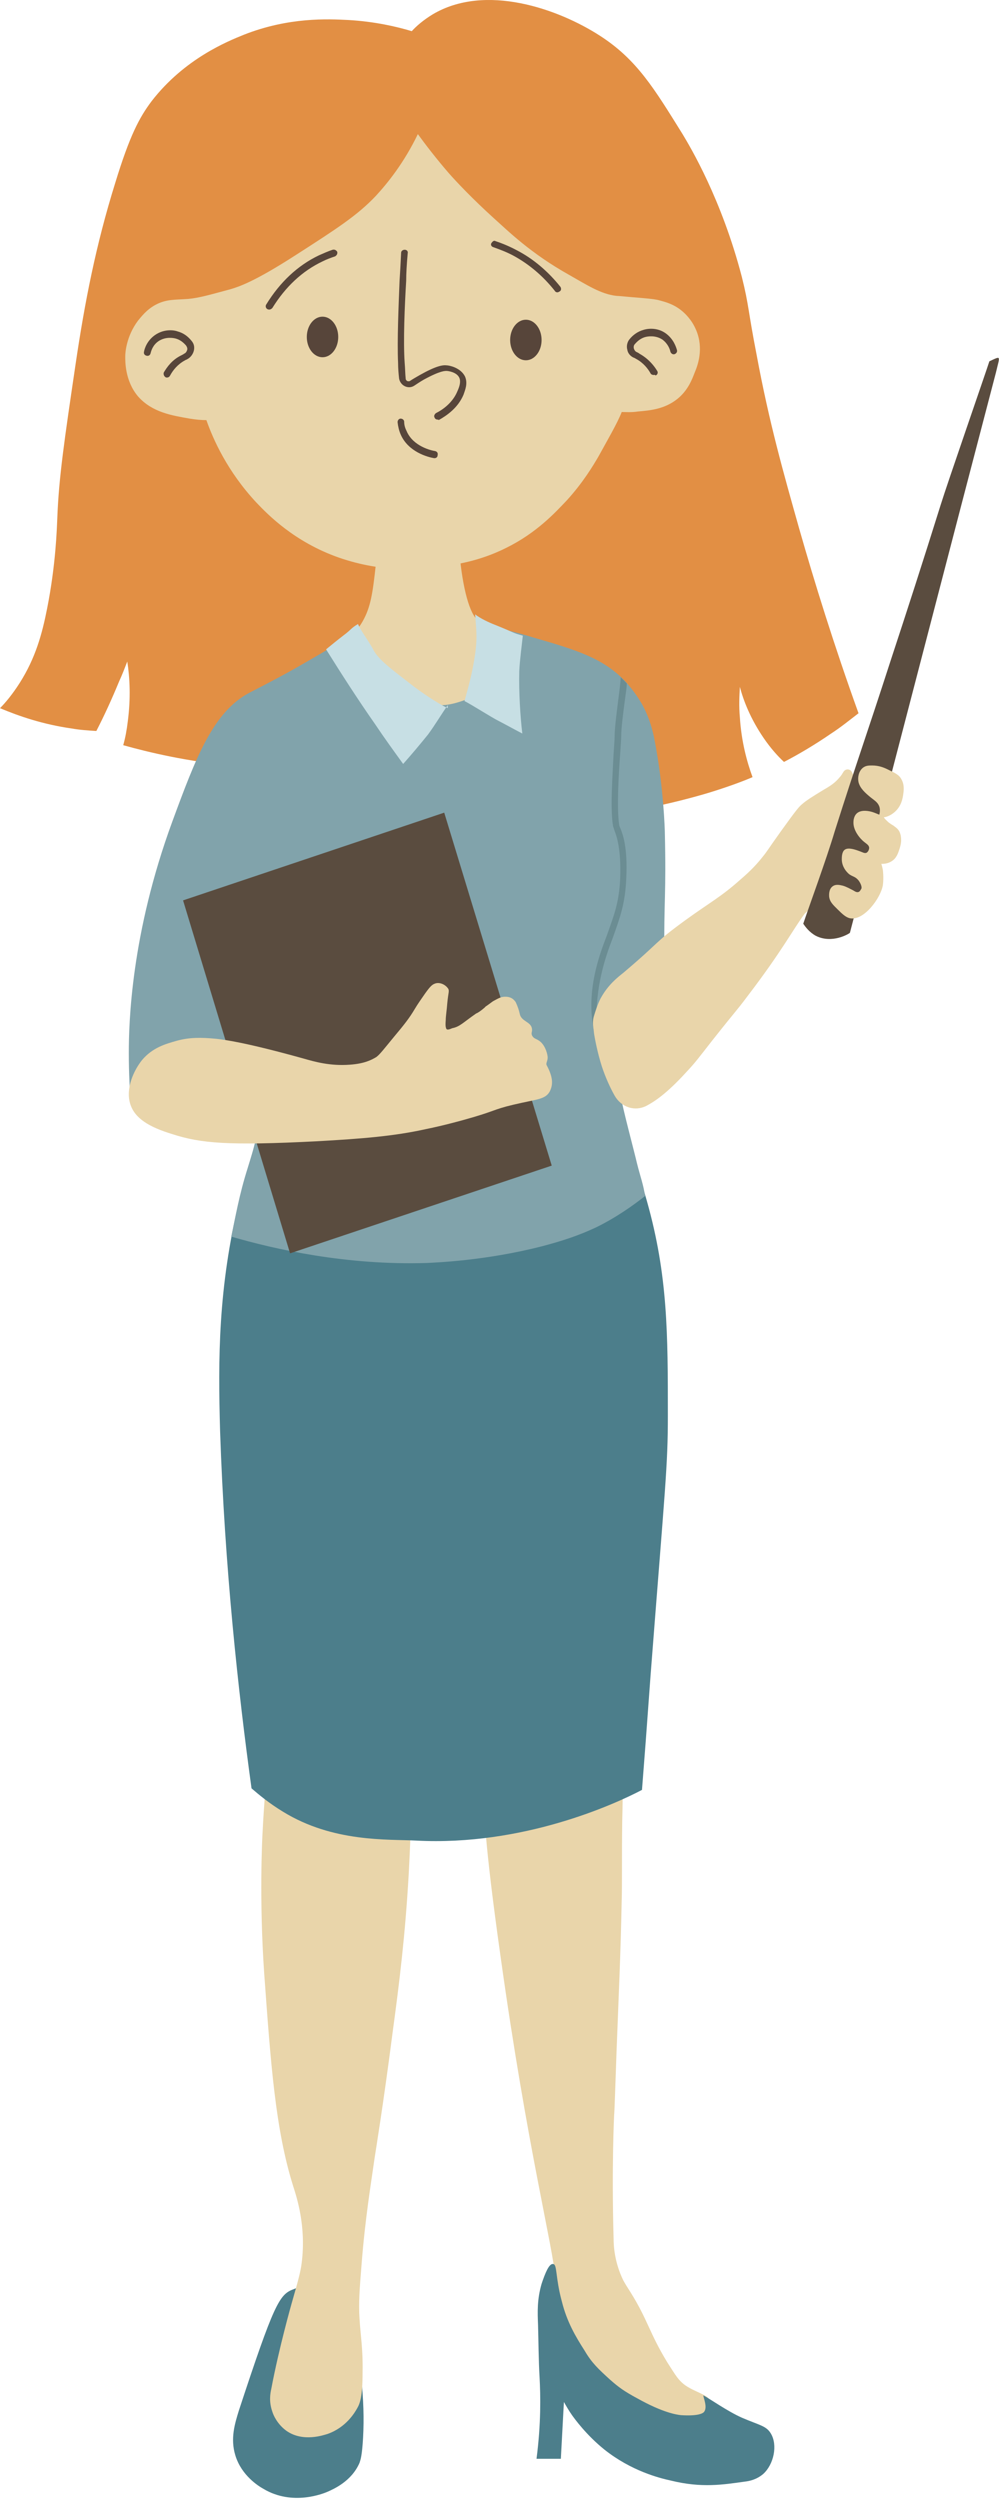 <svg width="197" height="493" viewBox="0 0 197 493" fill="none" xmlns="http://www.w3.org/2000/svg">
<path d="M68.5 151.345C60.3 151.145 56.6 152.045 46.2 151.045C36.8 150.145 29.3 148.345 24.3 146.945C24.7 145.545 25 143.945 25.2 142.245C25.8 137.645 25.6 133.645 25.1 130.445C24.6 131.745 24.1 133.045 23.5 134.345C22.1 137.745 20.6 141.045 19 144.145C17.4 144.045 15.8 143.945 14.1 143.645C8.5 142.845 3.8 141.245 0 139.645C1.1 138.545 2.5 136.845 3.9 134.645C7 129.745 8.3 125.045 9.3 119.945C11 111.345 11.2 104.445 11.3 102.145C11.6 94.145 12.7 86.745 14.9 71.845C16.7 59.645 18.9 48.345 22.7 36.145C25.6 26.645 27.5 23.145 29.9 19.945C36.4 11.545 44.9 8.145 48.1 6.845C57 3.345 64.7 3.745 68.7 3.945C73.9 4.245 78.2 5.245 81.2 6.145C82.1 5.145 83.5 3.945 85.3 2.845C95.7 -3.355 110.1 1.745 118.3 7.045C125.6 11.745 129 17.445 134.6 26.445C136.1 28.945 142.3 39.245 146.3 54.645C147.7 60.245 147.5 61.245 149.2 69.945C151.7 83.445 154.5 93.245 157.6 104.245C160.6 114.745 164.4 127.045 169.3 140.645C167.6 141.945 165.9 143.345 163.9 144.645C160.7 146.845 157.5 148.745 154.6 150.245C153.3 149.045 151.9 147.445 150.6 145.545C148 141.745 146.6 138.145 145.9 135.445C145.8 137.245 145.7 139.245 145.9 141.445C146.2 146.245 147.3 150.245 148.4 153.245C146.3 154.145 143.3 155.245 139.7 156.345C139.7 156.345 131.6 158.845 123.4 160.045C106.5 162.445 95 151.945 68.5 151.345Z" fill="#E28F44"/>
<path d="M122.6 81.245C121.8 83.345 119.7 86.945 118 90.045C117 91.745 115 95.145 111.7 98.745C109.6 100.945 105.9 105.045 99.8 108.045C94.4 110.745 89.7 111.345 86.8 111.745C83.1 112.245 75.7 113.045 66.8 109.945C58 106.845 52.8 101.445 50.6 99.145C44.8 92.945 42 86.545 40.7 82.845C39.7 82.845 38.6 82.745 37.4 82.545C34 81.945 30 81.345 27.2 78.145C24.6 75.045 24.7 71.145 24.7 70.245C24.7 69.545 24.9 66.345 27.2 63.245C27.8 62.545 28.8 61.145 30.6 60.145C32.8 58.945 34.5 59.145 37.1 58.945C39.3 58.745 41.3 58.145 45.4 57.045C47.1 56.545 50.2 55.545 58.4 50.245C66.5 45.045 70.5 42.445 74.1 38.645C76.5 36.045 79.7 32.045 82.4 26.445C84 28.645 86 31.245 88.5 34.145C90 35.845 93.1 39.145 97.4 43.045C100.2 45.545 104.6 49.945 112.3 54.245C115.5 56.045 118.5 58.045 121.6 58.345C122 58.345 123.8 58.545 126.4 58.745C128.7 58.945 129.4 59.045 130.1 59.245C131.2 59.545 132.8 59.945 134.4 61.245C134.9 61.645 136.4 62.945 137.3 65.145C138.8 68.745 137.6 72.045 137 73.445C136.5 74.745 135.7 76.945 133.6 78.645C131 80.745 128 80.945 125.8 81.145C124.5 81.345 123.4 81.245 122.6 81.245Z" fill="#E9D5AA"/>
<path d="M86.3 82.745C86.1 82.745 85.8 82.645 85.7 82.345C85.5 82.045 85.7 81.645 86 81.445C87.4 80.745 89.3 79.345 90.2 77.145C90.6 76.245 90.9 75.345 90.6 74.545C90.1 73.345 88.3 73.145 88.1 73.145C87.8 73.145 86.9 73.045 83.6 74.845C82.9 75.245 82.3 75.645 81.7 76.045C81.1 76.445 80.4 76.445 79.8 76.145C79.2 75.845 78.8 75.245 78.7 74.645C78.6 73.745 78.5 72.645 78.5 71.545C78.3 67.245 78.6 60.245 78.8 55.245C78.9 53.845 79 51.945 79.1 49.845C79.1 49.445 79.5 49.245 79.8 49.245C80.2 49.245 80.5 49.545 80.4 49.945C80.2 52.145 80.1 53.945 80.1 55.345C79.8 60.345 79.5 67.245 79.8 71.545C79.9 72.645 79.9 73.745 80 74.645C80 74.945 80.2 75.045 80.3 75.145C80.4 75.145 80.6 75.245 80.8 75.145C81.4 74.745 82.1 74.345 82.8 73.945C86 72.145 87.3 71.945 88.1 72.045C88.5 72.045 90.8 72.445 91.7 74.245C92.3 75.645 91.7 76.945 91.4 77.845C90.3 80.445 88.1 81.945 86.5 82.845C86.5 82.745 86.4 82.745 86.3 82.745Z" fill="#57453A"/>
<path d="M53.1 61.045C53 61.045 52.9 61.045 52.7 60.945C52.4 60.745 52.3 60.345 52.5 60.045C55.2 55.645 58.7 52.345 62.9 50.345C63.8 49.945 64.7 49.545 65.6 49.245C66 49.145 66.3 49.345 66.5 49.645C66.6 50.045 66.4 50.345 66.1 50.545C65.2 50.845 64.4 51.145 63.6 51.545C59.6 53.445 56.3 56.545 53.7 60.745C53.5 60.945 53.3 61.045 53.1 61.045Z" fill="#57453A"/>
<path d="M109.9 57.645C109.7 57.645 109.5 57.545 109.4 57.345C107.1 54.445 104.4 52.145 101.3 50.445C100 49.745 98.7 49.245 97.3 48.745C96.9 48.645 96.7 48.245 96.9 47.945C97.1 47.645 97.4 47.345 97.7 47.545C99.2 48.045 100.6 48.645 101.9 49.345C105.2 51.045 108.1 53.545 110.5 56.545C110.7 56.845 110.7 57.245 110.4 57.445C110.2 57.545 110.1 57.645 109.9 57.645Z" fill="#57453A"/>
<path d="M85.7 90.345H85.6C84.4 90.145 80.5 89.145 79 85.645C78.7 84.945 78.5 84.145 78.4 83.245C78.4 82.845 78.7 82.545 79 82.545C79.4 82.545 79.7 82.845 79.7 83.145C79.7 83.845 79.9 84.445 80.2 85.045C81.5 88.045 85.1 88.845 85.8 88.945C86.2 89.045 86.4 89.345 86.3 89.745C86.3 90.145 86 90.345 85.7 90.345Z" fill="#57453A"/>
<path d="M32.9 74.445C32.8 74.445 32.7 74.445 32.6 74.345C32.3 74.145 32.2 73.745 32.3 73.445C32.9 72.445 33.9 70.945 35.8 70.045C36 69.945 36.2 69.845 36.3 69.745C36.6 69.645 36.8 69.345 36.9 69.045C37 68.745 36.9 68.445 36.7 68.145C36.1 67.445 35.4 66.945 34.6 66.745C34.2 66.645 32.7 66.345 31.3 67.245C30.1 68.045 29.8 69.245 29.7 69.645C29.6 70.045 29.3 70.245 28.9 70.145C28.5 70.045 28.3 69.745 28.4 69.345C28.5 68.745 29 67.145 30.6 66.045C32.5 64.745 34.5 65.145 35 65.345C36.1 65.645 37 66.245 37.8 67.245C38.3 67.845 38.4 68.545 38.2 69.245C38 69.945 37.5 70.545 36.9 70.845C36.8 70.945 36.6 70.945 36.5 71.045C35 71.845 34.1 73.045 33.6 73.945C33.4 74.345 33.2 74.445 32.9 74.445Z" fill="#57453A"/>
<path d="M128.9 73.945C128.7 73.945 128.4 73.846 128.3 73.645C127.8 72.746 126.9 71.546 125.4 70.746C125.2 70.645 125.1 70.546 125 70.546C124.3 70.246 123.8 69.645 123.7 68.945C123.5 68.246 123.7 67.445 124.1 66.945C124.8 66.046 125.8 65.346 126.9 65.046C127.5 64.846 129.5 64.445 131.3 65.746C132.8 66.846 133.3 68.346 133.5 69.046C133.6 69.445 133.3 69.746 133 69.846C132.6 69.945 132.3 69.645 132.2 69.346C132.1 68.846 131.7 67.746 130.6 66.945C129.2 66.046 127.7 66.346 127.3 66.445C126.5 66.645 125.8 67.145 125.2 67.846C125 68.046 124.9 68.346 125 68.746C125.1 69.046 125.3 69.346 125.6 69.445C125.8 69.546 126 69.645 126.1 69.746C127.9 70.746 129 72.145 129.6 73.145C129.8 73.445 129.7 73.846 129.3 74.046C129.1 73.846 129 73.945 128.9 73.945Z" fill="#57453A"/>
<path d="M63.6 70.445C65.312 70.445 66.7 68.654 66.7 66.445C66.7 64.236 65.312 62.445 63.6 62.445C61.888 62.445 60.5 64.236 60.5 66.445C60.5 68.654 61.888 70.445 63.6 70.445Z" fill="#57453A"/>
<path d="M103.7 71.045C105.412 71.045 106.8 69.254 106.8 67.045C106.8 64.836 105.412 63.045 103.7 63.045C101.988 63.045 100.6 64.836 100.6 67.045C100.6 69.254 101.988 71.045 103.7 71.045Z" fill="#57453A"/>
<path d="M74.6 105.245C74.5 106.745 74.4 108.845 74.1 111.445C73.5 116.945 73.1 119.745 71.5 122.545C70.7 123.945 69.2 125.945 66.3 127.845C67.6 129.545 69.3 131.345 71.5 133.245C75.3 136.445 80.1 138.345 82.9 139.545C84.4 138.745 94.2 145.245 94.1 136.345C94 128.245 95.3 130.345 98.3 127.145C97.8 126.645 97 125.745 96.1 124.745C96.1 124.745 94.7 123.045 93.7 121.745C92.1 119.645 90.8 113.745 90.4 106.045" fill="#E9D5AA"/>
<path d="M66.6 452.045C68.7 453.645 69.3 456.345 70.3 461.045C70.7 463.045 70.9 464.845 71.2 468.445C71.7 473.345 71.8 476.945 71.6 480.645C71.4 484.245 71.1 485.045 70.9 485.645C69.3 489.345 65.7 490.845 64.6 491.345C63.9 491.645 57.7 494.245 51.9 490.745C51 490.245 47.6 488.145 46.4 484.145C45.4 480.845 46.3 477.945 47.1 475.345C54 454.345 55.1 452.445 57.8 451.445C60.5 450.245 64.2 450.245 66.6 452.045Z" fill="#4C7E8B"/>
<path d="M52.3 321.945C52.6 325.645 52.8 329.445 52.9 333.345C53.2 345.345 52.2 352.645 51.8 360.945C51.7 362.345 51.1 374.745 52.1 389.145C53.4 407.045 54.3 419.845 57.8 431.045C58.5 433.245 60.4 438.945 59.5 446.145C59.3 447.945 58.7 450.045 57.5 454.245C57.5 454.245 55 463.045 53.5 471.045C53.3 471.945 53 473.545 53.7 475.545C53.9 476.245 54.7 478.045 56.5 479.345C59.8 481.645 63.9 480.145 64.6 479.945C68.3 478.645 70 475.645 70.4 474.945C71 473.945 71.5 472.545 71.5 467.845C71.6 463.145 71.1 460.645 70.9 457.245C70.7 454.045 70.9 451.545 71.3 446.545C72 437.445 73.2 430.345 73.9 425.345C73.9 425.345 75.7 414.245 77.4 400.945C78.8 390.645 79.9 381.645 80.6 369.545C80.8 365.645 81.3 356.645 81.1 344.945C81 337.045 80.6 330.045 80.2 324.145" fill="#E9D5AA"/>
<path d="M97.9 325.145C96.8 331.245 95.5 340.345 95.4 351.245C95.3 356.245 95.5 363.045 98.7 385.745C104 423.745 109 442.645 109.6 449.745C109.7 450.345 109.8 452.645 110.7 455.445C110.9 456.245 111.6 458.345 113.2 461.145C114.5 463.545 116.9 467.445 121.3 470.945C125.2 473.945 128.8 475.245 130.2 475.645C133.4 476.645 135.8 478.145 137 477.345C138.1 476.645 140.2 475.045 140 473.445C139.8 472.145 136.3 471.545 134.5 469.845C133.5 468.945 132.9 467.845 131.6 465.845C128 459.945 127.8 457.545 124.3 451.945C123.6 450.845 123.4 450.545 122.9 449.645C121.2 446.145 121 442.945 121 441.445C120.6 427.245 121.1 417.145 121.1 417.145C121.2 416.145 121.3 412.145 121.6 404.045C122 393.645 122.4 385.045 122.6 374.645C122.7 371.245 122.6 366.745 122.7 359.145C122.8 355.645 122.8 353.045 122.8 352.045C122.9 346.445 123.1 337.345 123.2 321.745" fill="#E9D5AA"/>
<path d="M52 220.846C50.6 224.546 48.8 230.046 47.2 236.646C43 253.946 43 267.946 43.4 282.146C44.3 309.146 47 333.746 49.6 352.646C51 353.846 53 355.545 55.8 357.245C65.7 363.345 76.5 362.646 82.1 362.946C103 364.046 121.1 355.846 126.6 352.946C127 347.946 127.6 339.945 128.3 330.245C131.2 292.745 131.7 289.146 131.7 279.146C131.7 262.946 131.7 251.546 127.6 236.946C124 224.146 118.9 214.246 114.9 207.646" fill="#4C7E8B"/>
<path d="M131 189.346C131 194.246 130.9 199.146 131 203.946C131.1 207.646 131.2 209.346 130.8 211.746C129.9 216.846 124.5 213.746 122.4 216.046C122.7 218.246 125.1 227.146 125.6 229.346C126.3 232.146 126.9 233.646 127.2 235.846C124.8 237.746 121.4 240.146 117.5 242.046C114.3 243.546 111.1 244.646 106.9 245.746C95.6 248.646 85.8 248.946 84.2 249.046C68.3 249.546 54.2 246.346 45.6 243.846C46.4 240.246 47.1 235.746 48.9 230.146C53.1 217.146 50.9 213.546 51.4 211.146C52.7 205.246 57.4 201.246 57.9 196.746C58.7 189.846 59 184.046 59.1 179.646C57.7 182.646 56.3 185.746 55 188.946C50.7 199.246 47.5 209.146 45 218.446C43.4 219.146 41.3 219.846 38.7 220.046C32.8 220.646 28.1 218.746 25.8 217.546C25.6 215.146 25.4 211.746 25.4 207.646C25.4 201.846 25.8 184.246 34 161.946C38.6 149.446 42 140.446 49.1 136.646C50.2 136.046 53.3 134.546 58.3 131.746C62.5 129.346 65.9 127.346 68.1 125.946C68.8 126.846 69.9 128.146 71.2 129.646C76.8 136.146 80.3 134.346 82.3 136.246C84.2 138.046 85 141.546 95.8 136.246C94.9 131.046 98 128.846 97.1 123.646C100.6 124.346 103.4 125.146 105.3 125.746C113.6 128.146 118.8 129.746 123.1 134.146C125.1 136.246 126.3 138.346 126.6 138.846C128.2 141.746 128.8 144.446 129.1 146.046C130.9 155.346 131.1 163.946 131.1 163.946C131.4 176.746 130.9 176.746 131 189.346Z" fill="#81A3AB"/>
<path d="M88.3 139.045C87.1 140.745 85.8 142.945 84.4 144.845C82.7 146.945 81.1 148.845 79.5 150.645C77.7 148.145 75.8 145.545 74 142.845C70.5 137.845 67.3 132.845 64.3 128.045C65.4 127.145 66.5 126.245 67.8 125.245C69.4 124.045 69.1 123.945 70.6 123.045C71.1 124.345 72.7 126.345 73.8 128.445C75 130.445 78 132.545 81.7 135.445C82.9 136.345 86 138.545 88.3 139.645" fill="#C7DFE4"/>
<path d="M103 144.646C102.2 144.246 99.1 142.546 98.3 142.146C96.9 141.446 93 138.946 91.6 138.246C92.6 134.646 93.2 132.346 93.7 128.946C94.1 125.946 94 124.946 93.7 121.146C94.7 121.946 96.4 122.746 97.7 123.246C101.7 124.846 100.9 124.746 103.1 125.346C102.9 127.246 102.5 130.146 102.4 132.346C102.3 136.446 102.6 141.346 103 144.646Z" fill="#C7DFE4"/>
<path d="M108.8 229.845L57.2 247.145L36.1 177.545L87.6 160.245L108.8 229.845Z" fill="#5A4C3F"/>
<path d="M117.7 205.545C115.3 197.845 117.4 190.645 119 186.245L119.6 184.645C121.1 180.445 122.1 177.945 122.3 173.145C122.5 167.345 121.6 164.945 121.2 163.845C121.1 163.545 121 163.245 120.9 162.945C120.3 159.545 120.8 152.945 121 148.645C121.1 147.045 121.2 145.845 121.2 145.345C121.2 143.545 121.6 140.545 121.9 138.145C122.1 136.645 122.4 134.245 122.4 133.545L123.6 134.745C123.6 135.545 123.4 136.745 123.2 138.245C122.9 140.545 122.5 143.545 122.5 145.245C122.5 145.745 122.4 146.945 122.3 148.645C122 152.645 121.6 159.345 122.1 162.645C122.1 162.745 122.2 163.045 122.3 163.245C122.8 164.445 123.8 167.045 123.5 173.145C123.3 178.145 122.3 180.845 120.8 185.045L120.2 186.645C118.7 190.845 117 196.845 117.8 205.445L117.7 205.545Z" fill="#6B8D93"/>
<path d="M117.1 200.445C116.9 201.145 116.9 201.945 117 202.645C117.1 203.145 117.1 203.645 117.2 204.145C117.3 204.745 117.8 207.545 118.7 210.345C119.4 212.445 120.3 214.445 121.2 216.045C122.5 218.345 125.2 219.245 127.5 218.045C129 217.245 131.4 215.745 135.4 211.345C137.1 209.545 137.9 208.445 140.4 205.245C145.7 198.545 145 199.645 147.4 196.445C154.2 187.545 156.4 183.245 158.7 180.145C158.9 179.945 159.6 179.345 160.3 178.745C161.3 177.945 161.4 178.245 162.5 177.945C164 177.445 164.2 174.645 164.7 171.945C166.1 164.945 169.1 163.045 169.2 157.845C169.2 155.645 168.8 154.145 168.5 153.445C168.3 153.045 168.2 152.645 168 152.245C167.6 151.545 166.7 151.545 166.3 152.245C166.1 152.545 165.9 152.945 165.6 153.245C164.7 154.345 163.8 154.945 162.4 155.745C160.1 157.145 159 157.845 158.2 158.545C157.6 159.045 157.2 159.445 153.9 164.045C151.4 167.545 151.3 167.845 150.4 168.945C149.3 170.345 148 171.745 146 173.445C142.2 176.845 140 177.945 135.3 181.345C128.7 186.145 130.7 185.245 122.9 191.845C121.9 192.645 119.9 194.145 118.4 196.945C117.8 198.145 117.4 199.445 117.1 200.445Z" fill="#E9D5AA"/>
<path d="M158.4 182.145C158.8 182.745 159.6 183.845 160.9 184.545C164.1 186.145 167.4 184.145 167.6 183.945C175.7 153.045 188.3 104.345 196.4 73.445C197.2 70.045 197.5 70.145 195.1 71.245C194.3 73.745 186.8 95.345 185.5 99.545C182 110.745 178.7 120.945 175.8 129.745C170.4 146.445 169.2 149.445 164.6 163.945C163 169.345 159.4 179.145 158.4 182.145Z" fill="#5A4C3F"/>
<path d="M167.5 181.045C166.8 180.845 166.2 180.345 165.2 179.345C164.3 178.445 163.6 177.845 163.5 176.745C163.5 176.545 163.4 175.445 164.1 174.845C164.8 174.245 165.7 174.545 166.2 174.645C166.9 174.845 167.6 175.245 168.2 175.545C168.7 175.845 169 176.045 169.4 175.845C169.7 175.645 169.8 175.245 169.9 175.245C169.9 175.145 170 174.645 169.4 173.745C168.6 172.645 167.9 172.945 167.1 172.045C167 171.945 166 170.945 166 169.445C166 169.045 166 167.945 166.6 167.545C167.3 167.045 168.7 167.545 169.5 167.845C170.1 168.045 170.5 168.345 170.9 168.145C171.2 167.945 171.4 167.545 171.4 167.145C171.3 166.445 170.6 166.345 169.8 165.445C169.6 165.245 168.2 163.745 168.3 162.045C168.3 161.745 168.4 160.945 168.9 160.445C169.8 159.545 171.5 159.945 172.1 160.145C172.7 160.345 173.1 160.545 173.4 160.645C173.5 160.245 173.6 159.645 173.4 159.045C173.1 158.245 172.6 157.945 171.7 157.245C170.6 156.345 169.6 155.445 169.3 154.245C169.1 153.345 169.3 152.145 170.1 151.445C170.7 150.945 171.3 150.945 172 150.945C173.3 150.945 174.3 151.345 175.1 151.745C176.5 152.445 177.3 152.745 177.8 153.745C178.4 154.845 178.2 156.045 178.1 156.745C178 157.345 177.8 158.945 176.4 160.145C175.6 160.845 174.7 161.145 174.3 161.145C174.4 161.445 174.8 161.745 175.2 162.145C176.1 162.845 175.9 162.545 176.5 163.045C177.5 163.745 177.5 164.445 177.6 164.645C177.8 165.745 177.7 166.345 177.4 167.345C177.1 168.245 176.8 169.245 175.8 169.845C175 170.345 174.2 170.345 173.8 170.345C173.9 170.645 174 171.045 174.1 171.545C174.1 171.545 174.3 173.045 174.1 174.545C173.7 177.045 170.3 181.745 167.5 181.045Z" fill="#E9D5AA"/>
<path d="M95.8 198.445C95.7 198.545 95.6 198.645 95.5 198.745C94.8 199.345 94.2 199.745 93.9 199.845C91.3 201.645 90.7 202.445 89.2 202.745C88.9 202.845 88.2 203.245 88 202.845C87.9 202.545 87.8 202.345 87.9 201.145C87.9 200.345 88.1 199.245 88.2 197.845C88.4 195.645 88.7 195.345 88.3 194.845C87.7 194.045 86.6 193.645 85.8 193.945C85.2 194.145 84.8 194.545 83.8 195.945C82.9 197.245 82.4 197.945 81.8 198.945C80.8 200.645 79.8 201.945 77.7 204.445C75.8 206.745 74.9 207.945 74.2 208.445C73.2 209.045 71.8 209.745 69 209.945C65.1 210.245 62 209.345 59.9 208.745C48.4 205.545 44.4 205.045 42.7 204.845C39.6 204.545 37.3 204.545 34.8 205.245C32.7 205.845 30.1 206.545 28 209.045C26.4 211.045 24.7 214.645 25.7 217.745C26.6 220.545 29.4 222.245 34 223.645C39.6 225.445 44.9 225.945 62.5 225.045C71.4 224.545 77.7 224.045 84 222.645C87.5 221.945 91.4 220.845 91.4 220.845C97.9 219.045 97 218.845 101.2 217.845C105.8 216.745 107.5 216.845 108.4 215.245C109 214.045 109.2 212.645 107.8 210.045C107.6 209.645 108 209.245 108 208.545C108 207.945 107.6 206.345 106.6 205.445C105.8 204.745 105.3 204.945 104.9 204.145C104.7 203.645 105 203.445 104.9 202.845C104.7 201.445 102.8 201.445 102.5 199.945C102.3 199.045 102.1 198.545 101.8 197.845C101.7 197.545 101.5 197.345 101.3 197.145C100.7 196.545 99.9 196.545 99.6 196.545C98.8 196.545 98.3 196.845 97.2 197.445C96.5 197.945 96 198.345 95.8 198.445Z" fill="#E9D5AA"/>
<path d="M109.1 446.445C108.3 446.245 107.5 448.245 106.8 450.345C105.9 453.445 106 455.945 106.1 458.445C106.2 461.845 106.2 465.345 106.4 468.745C106.6 472.445 106.7 477.945 105.8 484.845C107.4 484.845 109 484.845 110.6 484.845C110.8 481.145 111 477.345 111.2 473.645C111.6 474.345 112.1 475.245 112.8 476.245C113.3 476.945 115.6 480.145 119.2 483.045C124.5 487.245 130 488.645 132.3 489.145C138.4 490.645 142.6 489.945 146.9 489.345C147.8 489.245 149.2 488.945 150.5 487.845C152.6 485.945 153.4 482.145 152 479.845C151.1 478.345 149.8 478.245 146.3 476.745C143.4 475.445 140.2 473.145 138.7 472.345C138.7 472.845 139.6 474.745 138.8 475.645C138.5 475.945 137.5 476.445 134.3 476.245C133.4 476.145 130.7 475.745 125.7 472.945C123.1 471.545 122 470.745 120.3 469.245C118 467.145 116.7 465.945 115.3 463.545C113.5 460.745 111.8 457.845 110.8 453.845C109.5 449.045 109.9 446.545 109.1 446.445Z" fill="#4C7E8B"/>
</svg>
